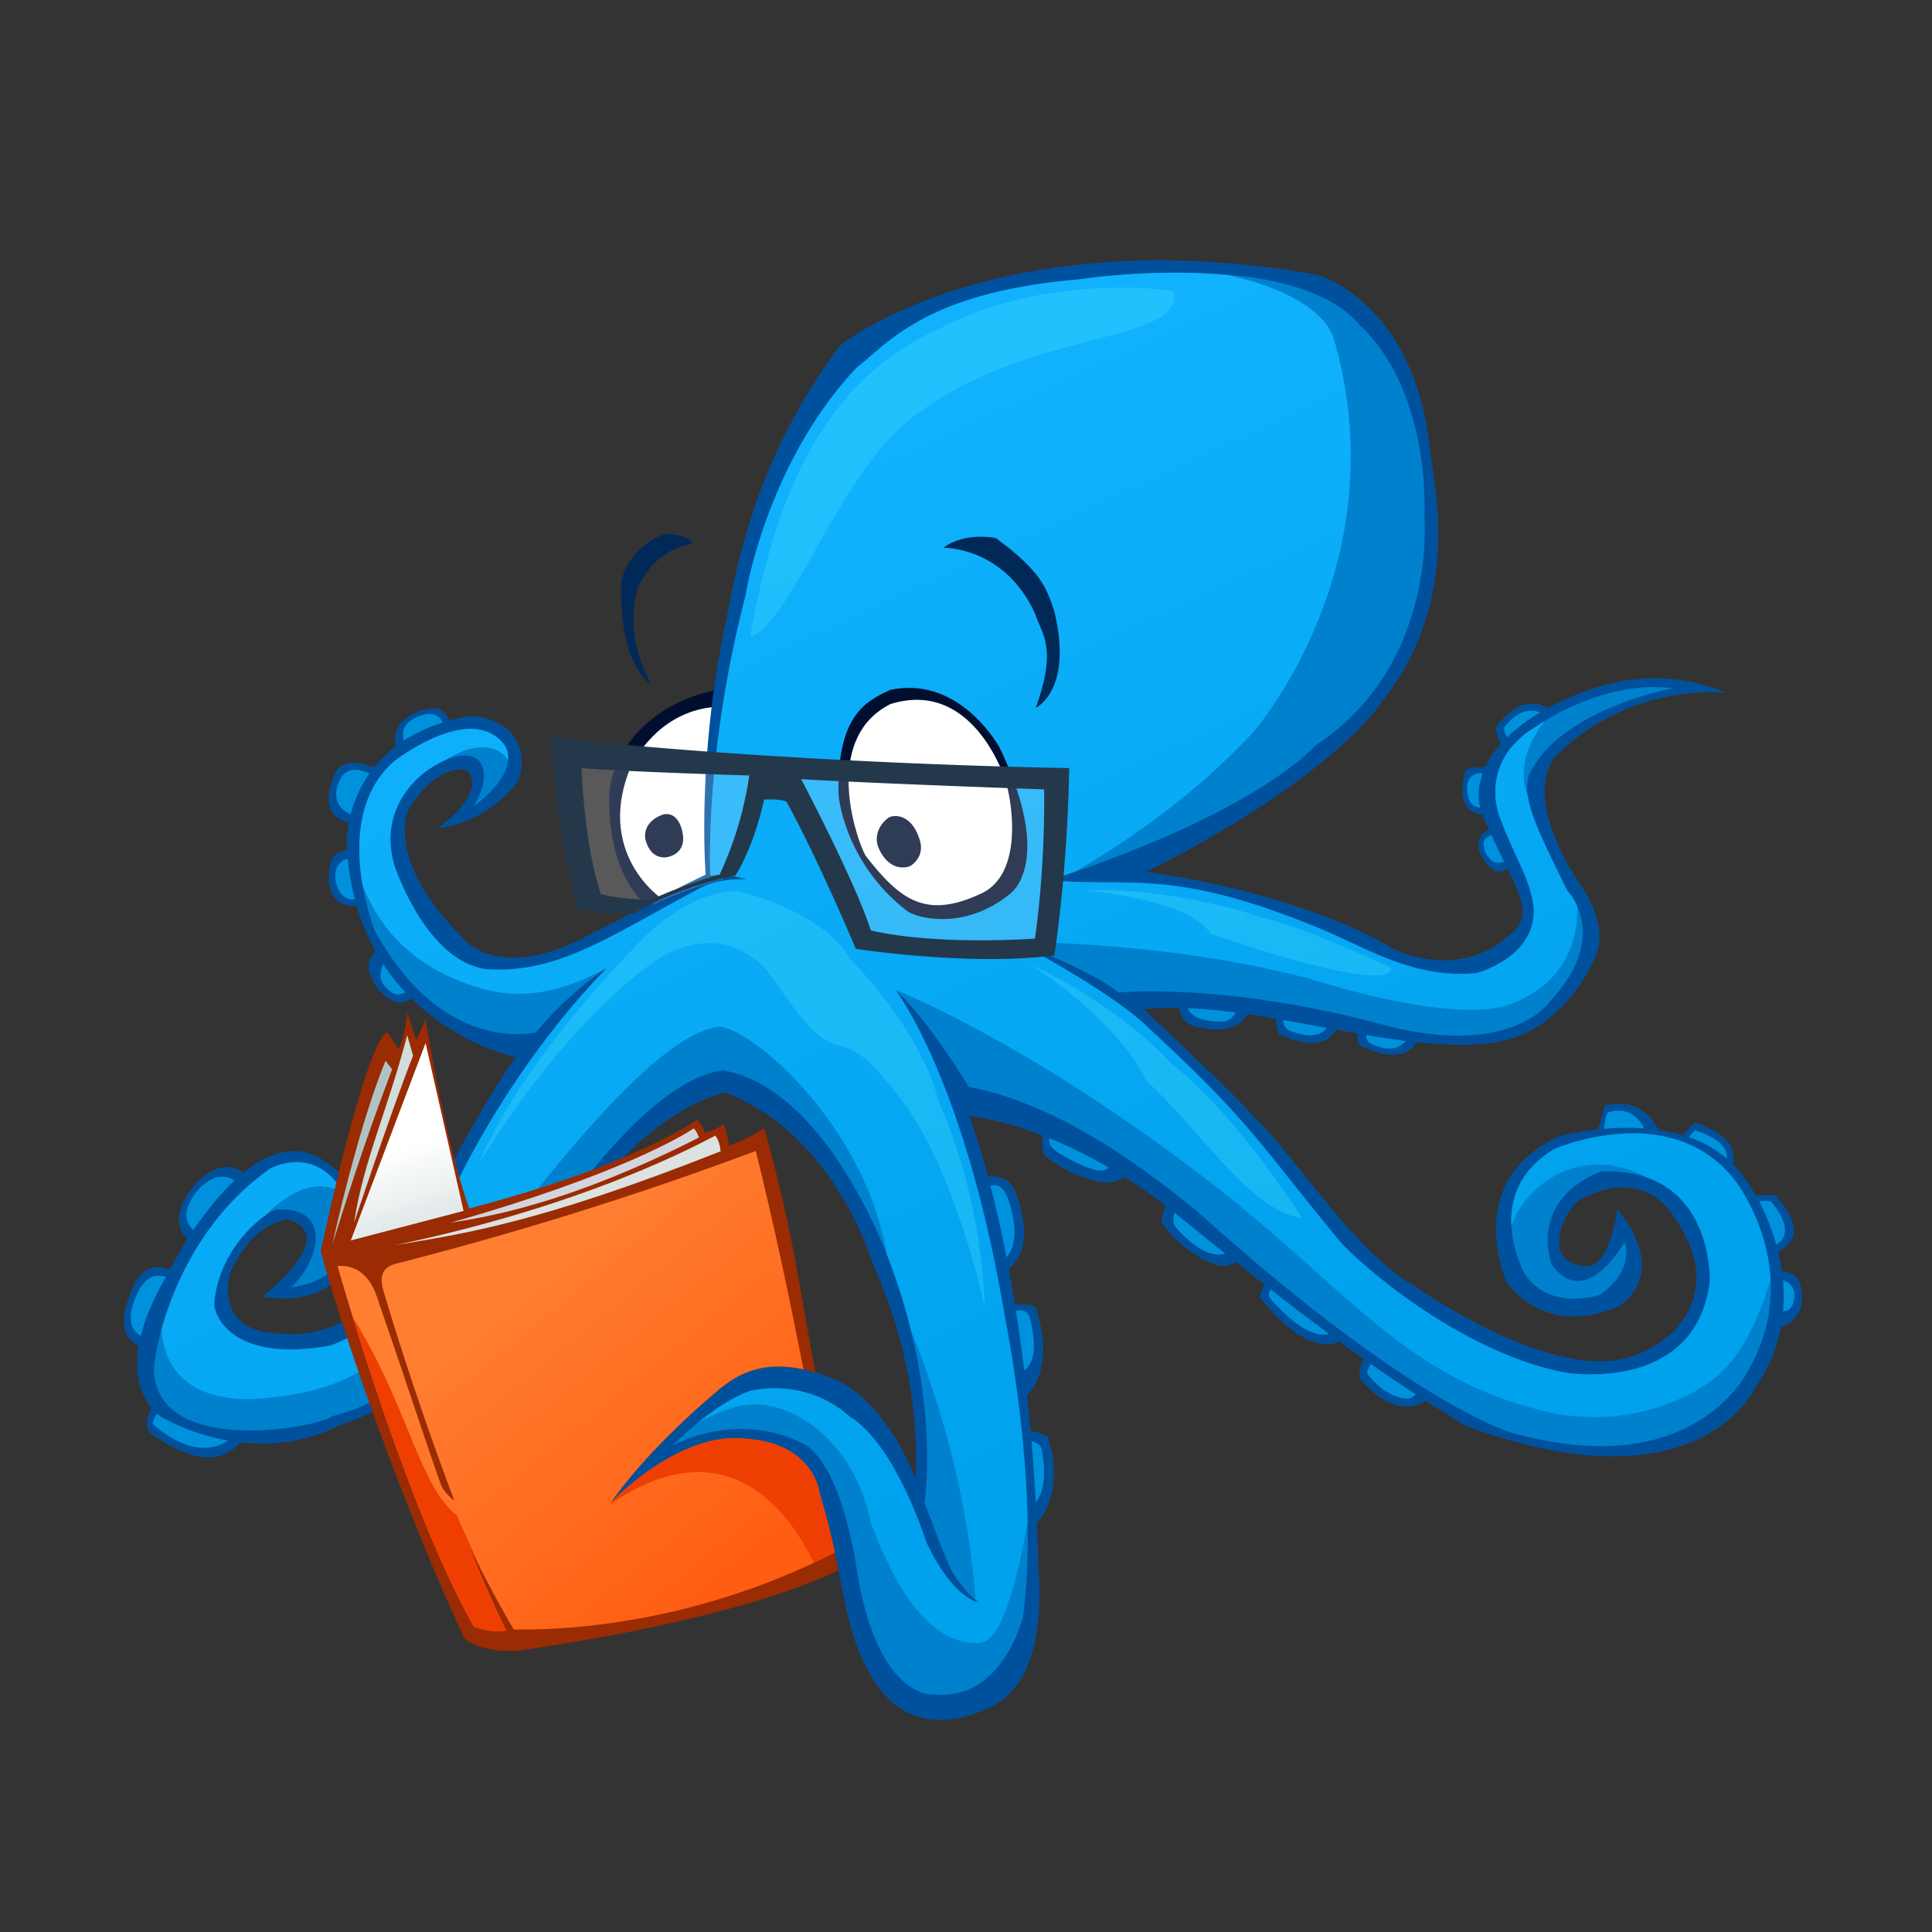 <svg xmlns="http://www.w3.org/2000/svg" xmlns:xlink="http://www.w3.org/1999/xlink" viewBox="0 0 744.09 744.09">
  <rect x="0" y="0" width="744.09" height="744.09" fill="#333333" stroke="none"/>
  <defs>
    <linearGradient id="c">
      <stop offset="0" stop-color="#fff"/>
      <stop offset="1" stop-color="#afc3c4"/>
    </linearGradient>
    <linearGradient id="b">
      <stop offset="0" stop-color="#ff7e32"/>
      <stop offset="1" stop-color="#ff5e12"/>
    </linearGradient>
    <linearGradient id="a">
      <stop offset="0" stop-color="#10b1fd"/>
      <stop offset="1" stop-color="#00a1ed"/>
    </linearGradient>
    <linearGradient id="d" x1="348.12" x2="510.17" y1="304.11" y2="654.63" gradientTransform="translate(0 166)" gradientUnits="userSpaceOnUse" xlink:href="#a"/>
    <linearGradient id="f" x1="201.72" x2="291.21" y1="630.59" y2="739.69" gradientTransform="translate(0 166)" gradientUnits="userSpaceOnUse" xlink:href="#b"/>
    <linearGradient id="e" x1="156.32" x2="180.56" y1="584.03" y2="658.78" gradientTransform="translate(0 166)" gradientUnits="userSpaceOnUse" xlink:href="#c"/>
  </defs>
  <g fill-rule="evenodd">
    <path fill="#002958" d="M251.07 264.02c-9.6-17.42-7.23-30.22-5.71-36.78 6.56-16.42 21.43-17.86 21.43-17.86-2.53-4.04-10.1-3.68-10.1-3.68-7.08 1.27-16.56 10.2-17.57 19.54 0 24.75 5.9 33.98 11.95 38.78z"/>
    <path fill="#000f2f" d="M282.84 264.6c-32.32 3.54-47.98 25.77-48.23 42.43-.25 38.9 21.21 46.98 23.99 46.98l20.7-7.58z"/>
    <path fill="#fff" d="M279.28 272.11c-20.88-.22-31.67 14.7-35.83 22.04-14.9 33.6 10.35 53.04 16.16 54.55l16.92-6.56 4.8-69.96c-.7-.04-1.38-.06-2.05-.07zm-22.4 41.42c5.5.2 6.19 8.41 6.19 8.41.75 7.58-6.64 8.26-6.64 8.26-6.82.5-7.96-7.52-7.96-7.52-.5-5.55 4.47-8.32 7.24-9.07.42-.07.8-.1 1.17-.08z"/>
  </g>
  <path fill="#00519d" fill-rule="evenodd" d="M445.41 100.28c-66.32.23-107.05 21.79-121.84 32.67-33.21 45-39.64 84.64-44.28 107.86-11.08 52.5-7.5 96.07-7.5 96.07-16.33 7.6-24.54 13.25-43.58 22.5-37.75 20.9-51.07.71-51.07.71-29.64-30.35-19.64-48.57-19.64-48.57 9.29-15 20-16.78 22.86-14.28 6.78 8.93-11.79 21.78-11.79 21.78 16.79-1.78 28.93-14.28 31.43-19.28 5.36-19.64-13.93-25.36-21.43-23.57-1.93.4-3.77.86-5.53 1.35-1.03-2.79-2.95-6.1-10.04-4.06-11.2 3.27-11.33 10.27-10.54 13.93a47.45 47.45 0 00-8.36 8.12c-3.74-1.5-12.07-3.96-15.17 2.53-5.81 14.15.53 17.4 5.43 18.9-1.06 5.67-.79 9.58-.79 9.58l.07.88c-3.21.35-7.73 1.96-6.94 12.25.89 8.66 7.1 9.49 10.68 9.23a84.63 84.63 0 007.3 17.56c-2.86 2.98-4.63 6.65.95 14.63 6.62 6.62 9.67 5.76 12.69 3.32 9.5 9.4 19.16 14.36 23.82 16.78 5 2.85 16.43 6.07 16.43 6.07-20.35 28.57-45.71 83.21-45.71 83.21-19.29 27.14-43.57 23.22-43.57 23.22-28.58 0-20.36-24.29-20.36-24.29 10-20.36 22.5-19.64 22.5-19.64 19.64 6.43-10.36 29.64-10.36 29.64 28.93 5 36.43-17.14 36.43-17.14 12.86-22.5-16.07-37.15-16.07-37.15-9.62-4.2-19.23-.34-27.76 6.61-2.92-2.25-9.47-5.08-18.47 4.38-9.75 11.47-5.94 18.24-2.97 21.19-3.12 4.9-5.41 9.05-6.71 11.5-5.12-1.14-11.27-2.34-15.4 9.58-5.12 13.18-1.05 17.9 3.3 20-2.1 12.47 1.64 19.95 5.02 23.96-1.6 2.8-3.4 7.41.13 10.1 20.8 14.51 29.43 8 34.05 3.12 22.36 2.46 37.02-6.15 37.02-6.15 48.22-15.36 90-77.14 90-77.14 28.93-46.07 59.65-51.43 59.65-51.43 42.14 15.71 56.78 65.71 56.78 65.71 20.36 44.65 16.43 82.86 16.43 82.86s-11.79-32.86-35-39.64c-22.86-8.22-33.93.36-39.64 4.64-30.36 25.36-42.5 44.29-42.5 44.29s25-26.43 50-24.65c28.57 1.07 30.35 21.43 30.35 21.43 10 32.5 8.57 52.86 20.72 71.43 17.14 28.22 47.5 9.29 47.5 9.29 20.35-12.15 16.07-50.72 16.07-50.72-.16-6.43-.39-12.66-.67-18.75 3.52-3.92 10.04-14.78 4.24-33.4 0 0-2.61-1.5-6.64-2.22-.43-4.76-.88-9.43-1.37-13.91 3.91-3.27 9.83-14.55 3.19-33.86-1.9-.95-5.56-1.02-7.89-.96-.77-4.78-1.57-9.32-2.37-13.63 3.67-3.27 9.9-10.12 2.4-30.23-1.91-4.93-7.16-5.55-10.4-5.5-4.13-15.39-7.28-23.25-7.28-23.25a126.23 126.23 0 0128.37 7.6c-.3 2.14-.45 5.13.56 7.58 13.4 10.53 24.47 10.53 24.47 10.53 1.9 0 4.51-1.07 6.54-2.07a200.5 200.5 0 0115.9 11.04 12.45 12.45 0 00-1.55 6.39c8.21 12.68 21.79 16.6 21.79 16.6a9.16 9.16 0 006.6-1.43c3.89 3.08 7.63 6.04 11.18 8.82a8.72 8.72 0 00-1.71 5.12c16.52 20.41 26.76 18.58 30.5 16.75a821.6 821.6 0 009.46 6.8c-1.15 1.9-2.71 5.44-.86 8.41 12.24 13.64 21.23 9.8 24.51 7.54 4.98 3.2 10.03 6.36 15.32 9.6 90 33.57 111.78-14.64 111.78-14.64a58.45 58.45 0 009.84-23.27c3.82-1.36 10.97-5.64 6.95-17.98-.92-2.18-4.33-3.25-6.66-3.74-.35-2.43-.8-4.8-1.36-7.1 3.96-2.81 11.9-7.28-1.09-22.02l-7.52.14a56.43 56.43 0 00-2.66-4.24 40.5 40.5 0 00-6.04-7.75c.6-4.37.38-10.9-14.5-16-1.96 1.23-3.86 3.5-4.9 4.82a65.04 65.04 0 00-9.18-2c-2.12-3.22-7.25-12.89-20.91-9.43l-2.5 9.18a102.2 102.2 0 00-14.83 2.6c-38.2 17.15-20.35 56.43-20.35 56.43 18.21 22.86 43.93 8.57 43.93 8.57 18.92-14.64-1.43-36.78-1.43-36.78s-2.86 26.07-15 21.43c-13.93-3.22-5-21.07.35-25 23.58-13.22 35 4.28 35 4.28 25.36 33.93-2.85 53.57-17.85 56.79-31.07 7.14-80.36-27.86-80.36-27.86-22.5-12.5-45.36-48.93-60.36-63.57-11.43-12.86-44.28-43.21-44.28-43.21 4.46-.44 9.08-.57 13.8-.47.5 3.07 1.62 5.22 4.77 6.72 15.43 4.45 20.13-1.49 21.46-4.33 3.67.53 7.36 1.14 11.06 1.77.06 1.97.34 5.06 1.4 6.13 15.58 6.7 20.27 1.06 21.62-1.96 2.8.52 5.58 1.02 8.34 1.5-.06 1.8.14 4.1 1.48 4.92 14.93 6.79 19.74 1.4 21.19-1.57 12.24 1.32 23.72 1.52 33.8-.57 21.08-5 32.15-25 35.36-32.86 5-12.5-5.71-26.78-5.71-26.78-24.29-36.79-9.64-50-9.64-50C628.2 262.24 665 266.88 665 266.88c-28.93-11.78-50.36-2.14-60 1.43-3.2 1.42-6.1 2.88-8.77 4.34-3.95-1.94-11.24-4.3-20.16 7.44 0 0 .14 3.32 2.01 6.3a36.62 36.62 0 00-6.12 9.12c-2.64-.1-7.05-.02-7.67 1.73-3.41 14.15 2.98 16.27 6.63 16.4l.15.38c.78 1.9 1.56 3.69 2.34 5.44-2.9 1.48-5.5 4.46-2.87 10.28 4.76 7.94 8.44 6.17 10.03 4.72 5.4 11.04 8.41 18.32 3 23.5-19.64 20.35-45 9.28-50 5.7-38.57-21.42-92.14-27.85-92.14-27.85 73.93-37.14 91.43-66.43 91.43-66.43 30-38.21 19.64-82.5 18.21-93.57-4.64-51.79-34.28-67.14-43.93-70a348.16 348.16 0 00-61.73-5.53z"/>
  <g fill-rule="evenodd">
    <path fill="#0081cd" d="M269.29 342.24C235 360.45 215 375.09 187.5 373.3c-23.21-2.86-35.36-39.29-35.36-39.29-7.85-25 13.22-37.85 13.22-37.85 15.35-10 19.64-2.5 19.64-2.5 4.29 7.14-2.86 17.14-2.86 17.14 20.36-15.36 11.79-24.29 11.79-24.29-12.86-16.07-41.79 6.43-41.79 6.43-25.35 21.43-7.85 65.36-7.85 65.36 26.42 48.57 62.14 39.28 62.14 39.28 12.5-15.35 27.14-24.64 27.14-24.64-42.5 43.93-62.86 93.93-62.86 93.93-13.21 43.21-43.92 51.43-43.92 51.43-35.72 6.43-44.29-10.36-44.29-16.43 1.79-21.07 18.93-34.64 23.93-36.07 22.14-1.07 16.43 20 5.71 30 26.79-3.57 23.93-27.86 23.93-27.86-9.64-28.57-30-19.28-32.5-17.5-36.78 26.07-44.64 71.43-44.28 78.22 2.5 32.5 63.57 21.07 68.57 16.78C167.5 536.17 205 482.6 205 482.6c42.86-65.35 67.14-69.64 73.57-70.35 40.72 7.14 64.29 74.28 64.29 74.28 19.64 52.5 13.21 92.15 13.21 92.15a577.66 577.66 0 008.57 22.14 39.42 39.42 0 0012.5 16.43c-11.43-2.86-20.35-23.22-20.35-23.22-13.93-41.07-29.29-48.21-29.29-48.21-17.86-16.07-38.93-10-38.93-10-13.93 5-29.28 20.71-29.28 20.71 30-14.28 52.14.72 52.14.72 13.93 11.43 18.57 47.5 18.57 47.5 8.21 50.71 30 47.85 30 47.85 26.07 2.5 33.93-29.64 33.93-29.64 6.78-48.93-6.79-115-6.79-115C371.8 415.81 345 381.52 345 381.52c11.43 9.65 28.21 37.15 28.21 37.15 40.72 7.5 79.29 41.42 87.5 47.5 75 67.85 116.79 85.35 124.65 86.42 67.85 17.86 87.85-24.64 87.85-24.64 22.15-38.21-4.64-72.86-4.64-72.86-24.64-32.5-70-12.5-70-12.5-28.57 17.15-11.43 47.86-11.43 47.86 10 15 28.93 8.22 28.93 8.22 13.93-9.29 9.64-20.36 9.64-20.36s-15 27.14-28.21 8.57c-7.86-27.14 19.29-35.71 19.29-35.71 38.92-1.43 41.78 33.57 41.78 42.14-5.36 43.93-55.71 35.36-55.71 35.36-35.36-6.79-71.07-34.29-86.07-49.65-33.93-41.07-34.29-46.07-76.08-84.64-14.64-13.57-50-32.14-50-32.14s31.08 12.14 40 20c0 0 39.65-3.93 99.65 11.78 51.78 14.65 66.78-8.57 66.78-8.57 23.57-25.36 6.43-42.5 6.43-42.5-12.5-25.36-17.5-35.71-14.64-44.64 12.14-25.36 55.36-33.22 55.36-33.22-27.5-3.57-52.5 14.65-52.5 14.65-22.86 13.57-14.29 34.64-14.29 34.64 6.07 16.43 11.79 23.57 13.21 35.36.72 17.85-18.57 23.93-21.78 25-23.57 2.5-42.14-9.29-58.93-16.43-58.21-24.29-73.57-16.43-105.71-19.29 81.07-26.43 102.14-51.78 102.14-51.78 47.14-30.72 42.14-87.5 42.14-87.5s3.22-48.22-25-74.65c-14.28-17.14-47.86-18.92-47.86-18.92-30.71-3.22-60 1.42-60 1.42-59.28 5-73.57 24.65-85.71 33.93-35 37.15-42.86 87.86-42.86 87.86-16.07 62.14-13.57 107.86-13.57 107.86 6.79-1.07 13.93 1.43 13.93 1.43s-10.71-.72-18.21 3.57z"/>
    <path fill="url(#d)" d="M414.05 644c10.98-6.3 43.12-25.92 68.8-53.95 0 0 56.17-64.38 30.81-151.52-1.8-6.18-10.85-17.7-40.72-24.34-6.72-.6-13.35-.87-19.56-.89-21.2-.05-37.67 2.56-37.67 2.56-59.28 5-73.57 24.65-85.71 33.93-35 37.14-42.86 87.86-42.86 87.86-16.07 62.14-13.57 107.86-13.57 107.86 6.79-1.08 13.93 1.42 13.93 1.42s-10.71-.71-18.21 3.58c-34.3 18.21-54.29 32.85-81.79 31.07-23.21-2.86-35.36-39.29-35.36-39.29-7.85-25 13.22-37.86 13.22-37.86a42.88 42.88 0 016.04-3.33c12.9-8.13 21.22-5.04 24.28-.09.33-4.04-1.75-6.22-1.75-6.22-12.86-16.07-41.79 6.43-41.79 6.43-15 12.68-15 33.23-12.5 47.9 7.28 19.06 21.7 31.66 41.18 38.4 8.57 2.86 25.47 8.65 52.61-6.35l-.48.46.62-.41c-42.5 43.93-62.86 93.93-62.86 93.93-13.2 43.21-43.92 51.43-43.92 51.43C91.07 833 82.5 816.22 82.5 810.15c1.44-17 12.87-29.11 19.86-33.91 8.79-9.06 20.8-15.03 30.29-7.9-10.37-18.77-26.84-11.22-29.08-9.62-24.85 17.61-36.49 44.02-41.32 61.4.9 18.5 14.93 29.5 41.3 26.5 9-1.53 38.38-1 71.71-41.41 14.14-13.64 71.97-99.25 102.28-101.52 13.39 1.91 55.52 38.23 64.04 87.74a231.16 231.16 0 019.3 29.34c10.46 25.52 22.04 64.07 24.82 103.59a23.9 23.9 0 001.44 1.15c-.47-.12-.93-.28-1.39-.45l.03.36s-.64-.3-1.7-1.11c-9.93-5.22-17.3-22.02-17.3-22.02-13.92-41.07-29.28-48.21-29.28-48.21-17.86-16.08-38.93-10-38.93-10-6.94 2.49-14.24 7.64-19.81 12.19 7.56-4.15 15.13-7.12 21.66-7.12 17.68 0 38.89 16.16 44.95 45.46 7.07 19.19 20.2 46.72 40.91 46.47 4.68 0 11.53-3.02 19.49-46.22-.7-40.04-8.63-78.64-8.63-78.64C371.8 724.08 345 689.79 345 689.79l.55.49-.58-.73s51 19.95 120.71 73.74c55.05 42.43 76.52 78.28 135.86 89.9 7.33.76 26.52 3.54 49.5-8.08 12.25-6.45 21.76-15.1 30.86-43.68-1.04-22.15-13.33-38.07-13.33-38.07-24.64-32.5-70-12.5-70-12.5-13.92 8.36-16.98 19.93-16.46 29.6 5.25-15.6 26.76-32.25 52.3-18.65 22.23 7.88 24.16 32.73 24.16 39.77-5.35 43.92-55.71 35.35-55.71 35.35-35.36-6.78-71.07-34.28-86.07-49.64-33.93-41.07-34.29-46.07-76.08-84.64-14.64-13.57-50-32.14-50-32.14l3.52 1.42-2.3-1.07c53.3 1.51 86.88 7.83 111.63 14.14 43.69 13.39 69.45 14.65 80.3 9.1 21.12-8.77 23.84-26.87 23.64-36.7a21.82 21.82 0 00-3.93-6.18c-9.1-18.46-14.2-28.95-15.21-36.75-4.05-9.93.5-20.95 6.62-28.55a61.61 61.61 0 00-3.2 2.09c-22.85 13.57-14.28 34.64-14.28 34.64 6.07 16.43 11.79 23.57 13.21 35.36.72 17.85-18.57 23.92-21.78 25-23.57 2.5-42.14-9.3-58.93-16.43-58.21-24.29-73.57-16.43-105.71-19.29 3.37-1.1 6.6-2.2 9.76-3.29z" transform="translate(0 -308.27)"/>
  </g>
  <path fill="#0091dd" fill-rule="evenodd" d="M617.74 434.78a98.5 98.5 0 0115.46-.16c-1.56-3.31-5.38-8.58-13.56-6.31-.88-.38-1.57 3.89-1.9 6.47zm32.63 3.19a45.43 45.43 0 0114.75 8.23c.22-2.83-1.41-7.39-12.26-10.93l-2.49 2.7zm27.17 24.78a84.97 84.97 0 016.54 16.58c3.05-1.64 6.63-6.16-1.94-16.56a10.5 10.5 0 00-4.6-.02zm9.11 30.43c.36 3.85.42 7.84.07 11.9 2.08-.11 4.45-1.4 4.35-6.77a5.41 5.41 0 00-4.42-5.13zM165.86 274.97c-1.4-.1-3.14.21-5.32 1.2-5.56 2.44-5.8 6.12-4.96 9.03a61.87 61.87 0 0115.02-6.95c-.9-1.6-2.29-3.1-4.74-3.28zm-29.27 21.5c-2.54.06-5 1.37-6.41 5.59-2.28 6.56 1.37 10.1 4.92 11.55a48.14 48.14 0 017.18-15.69c-1.62-.73-3.66-1.49-5.69-1.45zm-2.67 34.2c-2.4.73-5.54 2.8-4.63 8.71 1.42 6.59 5.35 7.2 7.42 7.02a101.4 101.4 0 01-2.8-15.73zm13.65 40.58c-.95 2.14-1.74 5.35.29 8.13 3.5 4.08 5.57 4.32 8.25 2.74a79.6 79.6 0 01-8.54-10.87zm431.73-39.37a394.54 394.54 0 01-4.9-10.22c-2.18.83-4.07 2.05-2.26 6.65 2.23 4.46 4.79 4.34 7.16 3.57zm-9.24-20.81c-.8-3.28-.96-7.89.94-13.2-2.23-.25-5.53.27-6 5.44.3 6.11 2.37 7.46 5.06 7.76zm10.38-27.13a69.2 69.2 0 0112.8-9.58c-2.93-1.14-8.32-1.64-13.95 5.91 0 1.46.55 2.71 1.15 3.67zM541.4 400.9a358.84 358.84 0 01-15.2-2.29c-.06 1.91.63 3.44 5.4 4.7 5.26 1.56 8.28-.58 9.8-2.4zm-30.44-5.01c-5.56-1.03-11.14-2.08-16.7-3.05.05 1.85.56 3.42 3.24 4.4 8.45 3.04 11.99.75 13.46-1.35zm-35.07-5.93a211.2 211.2 0 00-18.45-1.67c.81 2.12 3.53 4.98 12.2 5.2 3.45.31 5.3-1.76 6.25-3.53zm69.37 147.05a638.1 638.1 0 01-17.3-11.68c-.76 1.1-1.47 2.47-1.35 3.7 7.83 10.35 15.89 9.64 15.89 9.64.77 0 1.87-.84 2.76-1.66zm-33.36-23.25a1118.7 1118.7 0 01-22.47-17.12c-.63.93-1.03 2.04-.5 3.1 12.25 14.03 19.4 15.08 22.97 14.02zm-39.98-30.95c-6.09-4.86-12.6-10.1-19.62-15.8-.5 1.99-.64 4.43.91 6.12 9.39 10.37 15.54 10.7 18.71 9.68zm-44.9-33.13c-6.7-3.9-14.45-7.89-22.88-11.33-.32 1.75.18 3.32 3.54 5.67 13.7 8.02 17.34 7.48 19.34 5.66zm-45.57 6.94c1.96 7.6 4.09 16.82 6.2 27.65 2.58-2.89 5.1-9.25.56-22.75-2.1-5.04-4.1-5.35-6.76-4.9zm9.81 48.16a662.4 662.4 0 013.21 23.02c2.64-1.92 5.56-6.85 2.32-19.5-.73-3.73-3.09-3.87-5.53-3.52zm6.03 50.29c.63 7.47 1.17 15.31 1.62 23.44 2.3-2.63 4.43-8.24 2.34-20.2-.47-1.97-2.31-2.84-3.96-3.24zm-309.5-.25a85.52 85.52 0 01-24.93-8.65s-1-.56-2.34-1.73c-.92 1.3-1.76 2.8-1.68 4.02 15.02 13.03 24.88 9.18 28.95 6.36zM54.2 514.53c1.57-6.38 4.6-13.91 9.74-22.75-3.6-.93-7.78-.86-11.16 6.68-4.46 9.9-2.11 13.8 1.43 16.07zm20.28-40.71c4.3-6.4 9.74-13.49 15.87-19.21-3.08-1.87-8.22-2.93-14.34 3.95-6.21 8.03-4.5 12.42-1.53 15.26z"/>
  <g fill-rule="evenodd">
    <path fill="#000f2f" d="M342.9 265.7c25-5.3 39.83 18.21 42.1 22.25 17.93 37.38 8.83 52.28 4.29 56.07-17.43 14.4-35.96 9.82-40 6.79-19.45-14.9-25.59-35.73-26.35-45.07-.5-29.55 9.86-35.49 19.96-40.04z"/>
    <path fill="#002958" d="M363.32 210.96s23.38-.55 35.25 25.2c2.78 8.34 8.7 13.2.36 36.43 0 0 14.47-6.58 7.14-37.14-3.03-9.09-5.07-15.33-22.5-28.21 0 0-11.66-2.6-20.25 3.72z"/>
    <path fill="#fff" d="M352.84 269.54c-3.06.02-6.36.53-9.9 1.63-26.5 13.39-13.13 52.03-9.59 58.34 13.13 16.92 22.98 24.5 43.94 14.9 16.16-6.82 13.13-32.58 10.1-43.44 0 0-9.61-31.65-34.55-31.43zm-7.67 44.76c3 .13 6.67 2.23 8.76 8.3 2.52 6.56-1.8 10.06-3.57 11.07-5.81 1.76-9.62-2.35-11.39-5.88-3.03-5.3-.26-10.53 3.53-13.05a6.24 6.24 0 012.67-.44z"/>
  </g>
  <g fill-rule="evenodd">
    <path fill="#fff" fill-opacity=".19" d="M221.93 295.9c.97 16.9 2.6 34 7.94 50.15 7.23 1.64 15 3.1 22.3 2.01 8.55-3.77 17.3-7.16 26.37-9.48a138.07 138.07 0 0012.33-41.84c-23.03-.8-46.09-1.34-69.04-3.1l.1 2.26zm84.87 5.12c9.74 19.23 20.01 38.46 27 58.96 21.75 5.02 44.35 4.56 66.5 3.45 3.01-20.29 4.06-40.84 3.83-61.34-33-1.19-66.02-2.35-98.96-4.19l1.63 3.12z"/>
    <path fill="#24384b" d="M212.14 284.02c.72 14.65 4.29 40.36 10 66.07 0 0 13.57 2.5 22.15 1.8 0 0 14.28-9.65 38.92-14.65 0 0 6.79-10 11.08-29.29 0 0 5.71-.36 8.57.72 0 0 10 17.5 26.78 56.78 0 0 43.93 6.79 76.43 2.5 0 0 5-31.07 5.72-72.14 0 0-105-1.43-199.65-11.79zm11.79 11.79c16.43 1.43 64.64 2.86 64.64 2.86a136.13 136.13 0 01-11.43 38.21c-12.5 3.22-26.43 9.64-26.43 9.64-11.42 0-19.28-2.14-19.28-2.14-6.43-18.93-7.5-48.57-7.5-48.57zm84.64 4.28c31.07 1.79 93.57 3.93 93.57 3.93.36 32.86-3.57 57.5-3.57 57.5-42.85 2.5-63.21-3.21-63.21-3.21-5.72-18.22-26.79-58.22-26.79-58.22z"/>
  </g>
  <g fill-rule="evenodd">
    <path fill="#9a2b02" d="M314.1 528.75c-5.57-28.83-8.8-55.7-19.81-94.37 0 0-5.54 4.29-13.58 6.79 0 0 0-3.22-2.14-8.22 0 0-2.68 2.32-7.14 3.22 0 0-.18-1.79-2.86-5 0 0-23.93 17.5-87.86 34.28 0 0-8.93-23.93-16.78-72.86 0 0-1.43 3.58-3.57 7.86l-3.57-10.36s-.72 8.93-3.22 13.93l-4.28-6.43c-4.3.72-13.57 27.86-25.72 84.3 7.5 28.56 30.71 96.42 55.36 149.28 0 0 6.07 5.35 20.36 4.64 8.16-1.3 82.53-11.3 123.61-31.03-.48-2.4-.88-4.5-1.44-7.07a300.8 300.8 0 00-2.48-10.62 243.5 243.5 0 00-3.27-11.64s-.1-1.27-.72-3.2a23 23 0 00-3.74-7.11c-1-1.3-2.23-2.62-3.73-3.87a27.04 27.04 0 00-5.37-3.45 34.41 34.41 0 00-7.28-2.57 49.22 49.22 0 00-9.51-1.23 35.33 35.33 0 00-4.68-.01c-1.56.1-3.11.28-4.65.56-3.07.55-6.1 1.44-9.03 2.55a69.12 69.12 0 00-8.45 3.91 89.56 89.56 0 00-7.57 4.65 106.52 106.52 0 00-15.62 12.99s.76-1.19 2.37-3.36 4.08-5.33 7.5-9.28c3.4-3.95 7.77-8.7 13.18-14.03a296.79 296.79 0 0119.45-17.62c1.43-1.07 3.19-2.41 5.39-3.69a32.95 32.95 0 018-3.32 32.1 32.1 0 015.17-.9 36.6 36.6 0 016.05-.07c2.17.14 4.5.46 7 1 1.44.32 3.07.88 4.63 1.35z"/>
    <path fill="url(#e)" d="M163.9 710l14.64 64.65-43.43 11.37z" transform="translate(0 -308.27)"/>
    <path fill="#d1dedb" d="M156.83 398.7l2.27 7.83c-8.75 22.32-22.73 64.4-22.73 64.4 3.57-23.75 12.78-42.94 20.46-72.23z"/>
    <path fill="#afc3c4" d="M148.5 408.55l2.52 3.29c-2.86 7.85-10.48 26.89-22.98 67.42 4.64-21.42 12.77-52.13 20.45-70.7z"/>
    <path fill="#dbe2e0" d="M275.52 437.34c1.78 2.32 2.02 6.06 2.02 6.06-70.71 28.04-100.62 32.01-125.26 36.12 75.71-15.72 119.31-40.21 123.24-42.18z"/>
    <path fill="#d3d4dd" d="M267.19 434.57c1.07.89 2.02 3.53 2.02 3.53-53.04 26.97-85.18 31.04-95.72 32.83 64.83-18.4 90.12-33.86 93.7-36.36z"/>
    <path fill="url(#f)" d="M291.07 751.58c-21.21 7.82-70.85 26.14-139.28 43.57-2.78 1-6.06 2.82-4.29 9.64 0 0 11.09 38.24 27.5 81.43 0 0-2.98-1.93-5-5.71-4.55-12.38-15.6-46.27-23.93-70-1.51-5.56-5.21-15.4-16.07-14.65 0 0 25.73 91.45 52.5 138.93 0 0 7.45 2.7 12.5 1.43 0 0-5-9.39-15.36-34.64 0 0 8.12 17.1 18.22 34.28 8.94 0 63 1.29 123.65-29.63l-.05-.25a295.7 295.7 0 00-2.48-10.62 243.5 243.5 0 00-3.27-11.64s-.1-1.27-.72-3.2a23 23 0 00-3.74-7.11c-1-1.3-2.23-2.62-3.73-3.87a27.04 27.04 0 00-5.37-3.45 34.41 34.41 0 00-7.28-2.57 49.22 49.22 0 00-9.51-1.23 35.33 35.33 0 00-4.68-.02c-1.56.1-3.11.3-4.65.57-3.07.55-6.1 1.44-9.03 2.55a69.12 69.12 0 00-8.45 3.91 89.56 89.56 0 00-7.57 4.64 106.52 106.52 0 00-15.62 13s.76-1.19 2.37-3.36 4.08-5.33 7.5-9.28c3.4-3.95 7.77-8.7 13.18-14.03a296.79 296.79 0 0119.45-17.62c1.43-1.07 3.19-2.41 5.39-3.7a32.95 32.95 0 018-3.3c1.58-.42 3.3-.74 5.17-.92a40.2 40.2 0 016.05-.07c2.16.15 4.48.47 6.97 1-4.2-21.6-10.92-54.43-18.37-84.08z" transform="translate(0 -308.27)"/>
    <path fill="#ef3e02" d="M283.01 553.94a36.59 36.59 0 00-6.98.63c-3.07.55-6.1 1.44-9.03 2.55a69.12 69.12 0 00-8.45 3.92 89.56 89.56 0 00-7.57 4.64 106.52 106.52 0 00-14.2 11.56c-.6.7-1.2 1.41-1.78 2.14 42.91-29.46 67.57-.15 78.4 22.53a273 273 0 008.11-3.95l-.05-.25a300.8 300.8 0 00-2.48-10.62 243.5 243.5 0 00-3.27-11.64s-.1-1.27-.72-3.2a23 23 0 00-3.74-7.11c-1-1.3-2.23-2.62-3.73-3.87a27.04 27.04 0 00-5.37-3.45 34.41 34.41 0 00-7.28-2.57 49.22 49.22 0 00-9.51-1.23c-.78-.05-1.57-.08-2.35-.08zM135.9 507.37c9.1 29.54 27.56 85.4 46.6 119.15 0 0 7.45 2.7 12.5 1.43 0 0-5-9.39-15.36-34.64 0 0 2.8 5.87 7.08 14.1-3.73-8.05-7.5-16.3-10.8-23.87-14.37-10.99-18.81-42.04-40.02-76.17z"/>
  </g>
  <path fill="#50f1fd" fill-opacity=".25" fill-rule="evenodd" d="M288.9 245.41c9.29-52.14 26.6-98.48 73.74-119.2 32.15-17.14 74.44-16.87 89.44-14.01 4.28 20-55.37 14.91-97.52 46.34-30 19.29-48.51 80.45-65.66 86.87zm128.3 97.49c35.7-1.43 69.19 10.6 69.19 10.6 14.28 2.86 49.5 19.2 49.5 19.2 0 10.7-61.85-10.28-69.7-13.14-8.58-13.57-49-16.67-49-16.67zm-21.73 27.77c37.86 17.86 55.56 38.9 55.56 38.9 25.72 20 50.51 59.6 50.51 59.6-20-2.86-37.96-32.33-60.1-53.04-12.86-25.71-45.97-45.46-45.97-45.46zm-211.12 77.78s12-35.02 64.15-87.88c0 0 18.5-18.6 36.36-17.17 0 0 31.72 7.19 42.43 25.76 0 0 27.92 27.7 34.34 55.56 0 0 16.25 32.86 17.68 79.3 0 0-9.5-46.48-28.79-75.77-32.14-45-22.53-6.01-52.53-51.01 0 0-14.56-24.1-42.42-9.1-13.57 7.86-44.07 35.31-71.22 80.31z"/>
</svg>
